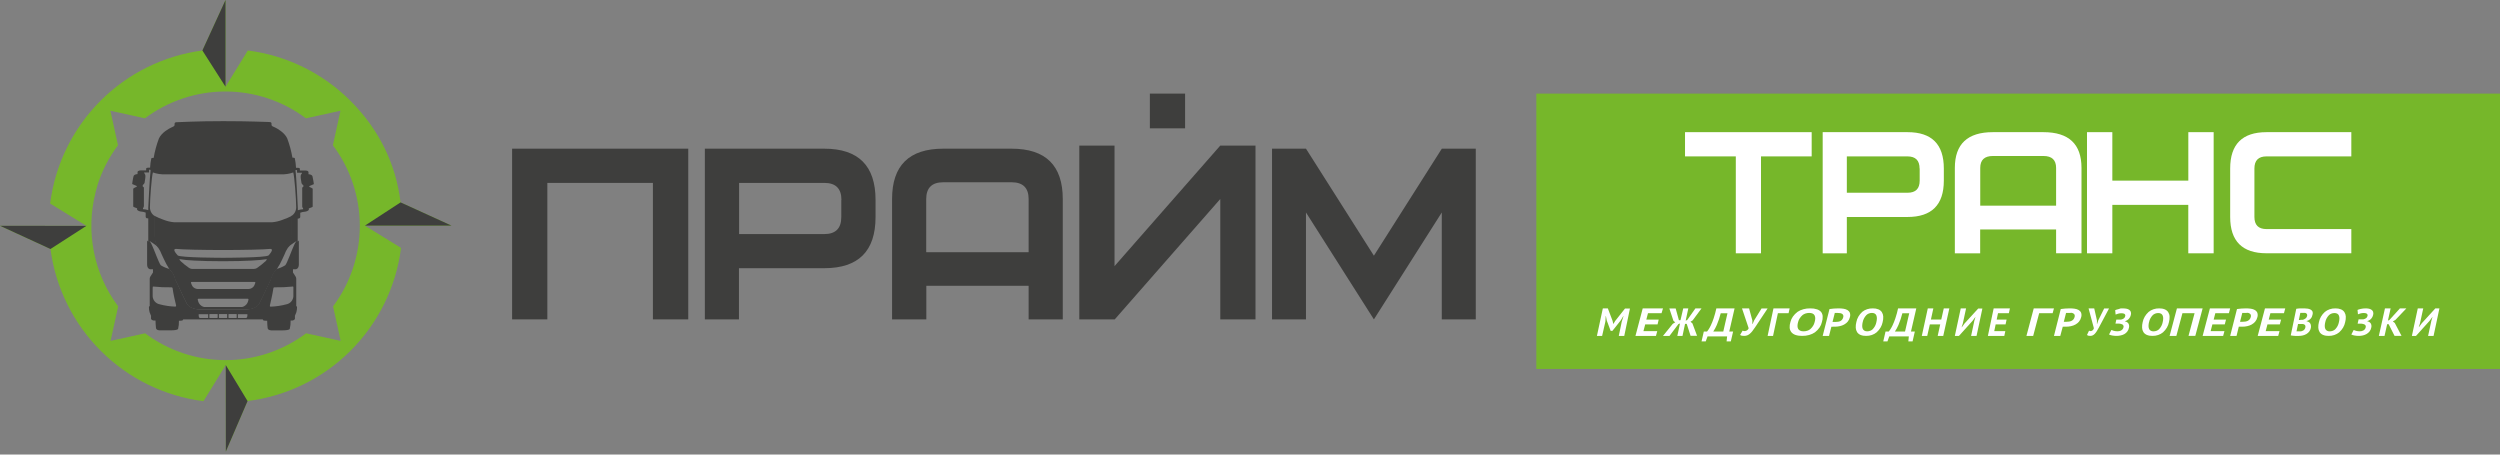 <svg width="550" height="100" viewBox="0 0 550 100" fill="none" xmlns="http://www.w3.org/2000/svg" id="logologo" style="width:100%">
<rect x="0" y="0" width="550" height="100" fill="#808080" stroke="none"/>
<g id="praim1" clip-path="url(#clip0)">
<path id="path10" d="M68.821 41.596C68.821 41.4 68.044 41.115 68.044 41.115V40.979C68.124 40.9 68.225 40.846 68.334 40.824C68.612 40.717 69.053 40.509 69.053 40.509C69.053 40.509 68.879 39.244 68.746 38.793C68.612 38.341 67.87 38.33 67.87 38.33V37.902C67.87 37.486 67.134 37.516 67.134 37.516H65.974V37.148C65.974 36.856 65.394 36.922 65.394 36.922H65.127C65.091 36.196 64.996 35.475 64.843 34.766C64.68 34.705 64.507 34.676 64.333 34.682C64.084 33.221 63.696 31.789 63.173 30.406C62.535 29.093 60.906 28.226 60.488 28.03C60.071 27.834 59.734 27.775 59.734 27.436C59.734 27.098 59.798 26.842 59.206 26.842C58.615 26.842 55.072 26.652 49.07 26.652C43.068 26.652 39.513 26.884 38.928 26.884C38.342 26.884 38.406 27.175 38.406 27.478C38.406 27.78 38.075 27.876 37.652 28.072C37.228 28.268 35.605 29.105 34.967 30.448C34.444 31.831 34.056 33.263 33.807 34.724C33.633 34.718 33.46 34.746 33.297 34.807C33.147 35.493 33.054 36.19 33.019 36.892H32.734C32.734 36.892 32.154 36.827 32.154 37.118V37.486H30.995C30.995 37.486 30.258 37.486 30.258 37.872V38.3C30.258 38.3 29.522 38.3 29.383 38.763C29.243 39.226 29.075 40.48 29.075 40.48C29.075 40.48 29.516 40.688 29.794 40.794C29.903 40.816 30.004 40.87 30.084 40.949V41.091C30.084 41.091 29.307 41.371 29.307 41.572V45.303C29.307 45.303 29.22 45.427 29.464 45.558C29.691 45.665 29.926 45.756 30.165 45.831V46.164C30.408 46.387 30.716 46.52 31.041 46.544C31.387 46.568 31.727 46.644 32.05 46.77C32.069 47.098 32.069 47.427 32.05 47.756C32.092 47.867 32.17 47.959 32.27 48.017L32.618 48.035V53.161L32.363 52.917V58.18C32.363 59.178 33.042 59.243 33.042 59.243H33.656V59.95C33.656 59.95 33.233 60.592 33.077 60.841C32.996 60.976 32.949 61.129 32.937 61.286V67.286C32.937 67.505 32.763 67.286 32.763 67.571C32.758 67.948 32.807 68.324 32.908 68.687C32.996 68.956 33.102 69.218 33.227 69.471V70.172C33.291 70.263 33.372 70.341 33.466 70.399C33.56 70.457 33.664 70.495 33.772 70.511H34.213C34.221 71.067 34.255 71.622 34.317 72.174C34.375 72.691 35.176 72.679 35.176 72.679H37.188C37.188 72.679 39.084 72.732 39.183 72.34C39.326 71.758 39.388 71.158 39.368 70.558C39.624 70.569 39.881 70.553 40.134 70.511C40.209 70.398 40.314 70.261 40.314 70.261H57.792C57.792 70.261 57.896 70.392 57.971 70.511C58.238 70.554 58.508 70.57 58.777 70.558C58.777 71.188 58.835 71.782 58.882 72.18C58.94 72.697 59.74 72.685 59.74 72.685H61.752C61.752 72.685 63.648 72.738 63.747 72.346C63.892 71.748 63.955 71.132 63.933 70.517H64.339C64.447 70.501 64.552 70.463 64.645 70.405C64.739 70.347 64.82 70.27 64.884 70.178V69.465C65.009 69.213 65.115 68.95 65.203 68.681C65.304 68.318 65.353 67.942 65.348 67.565C65.348 67.286 65.174 67.499 65.174 67.28V61.292C65.163 61.135 65.115 60.982 65.034 60.847C64.895 60.592 64.455 59.956 64.455 59.956V59.243H65.069C65.069 59.243 65.748 59.178 65.748 58.18V52.917L65.493 53.161V48.112L65.835 48.047C65.936 47.989 66.013 47.896 66.055 47.785C66.036 47.457 66.036 47.128 66.055 46.8C66.379 46.674 66.719 46.598 67.064 46.574C67.389 46.55 67.697 46.416 67.94 46.194V45.855C68.179 45.78 68.414 45.689 68.641 45.582C68.879 45.457 68.792 45.326 68.792 45.326V41.596H68.821ZM32.618 45.754V46.229C32.429 46.166 32.235 46.116 32.038 46.081C31.859 46.045 31.459 46.015 31.459 46.015V45.79C31.52 45.732 31.569 45.663 31.603 45.585C31.637 45.507 31.655 45.423 31.656 45.338V41.293C31.637 41.224 31.596 41.163 31.54 41.121L31.401 41.032V40.717C31.567 40.596 31.704 40.438 31.801 40.254C31.801 40.111 31.992 39.226 31.992 38.852C32.019 38.621 31.961 38.389 31.83 38.199L31.72 38.104V37.937H32.792V37.343H33.036C33.062 37.395 33.096 37.443 33.135 37.486C32.955 38.531 32.618 45.73 32.618 45.73V45.754ZM38.58 67.458C37.391 67.417 36.21 67.24 35.06 66.929C34.664 66.843 34.306 66.627 34.041 66.314C33.775 66.001 33.616 65.608 33.587 65.195V63.413C33.587 63.027 33.662 63.009 33.778 63.045C35.057 63.178 36.343 63.234 37.629 63.211C37.936 63.211 37.93 63.294 37.971 63.413C38.139 64.821 38.672 66.846 38.736 67.173C38.8 67.499 38.58 67.434 38.58 67.434V67.458ZM45.794 69.953H43.978C43.694 69.953 43.694 69.216 43.694 69.216C43.694 69.115 43.834 69.121 43.834 69.121H45.794V69.953ZM47.864 69.881C47.862 69.901 47.854 69.919 47.84 69.932C47.826 69.945 47.807 69.953 47.788 69.953H46.136C46.117 69.953 46.098 69.945 46.084 69.932C46.07 69.919 46.062 69.901 46.06 69.881V69.168C46.062 69.149 46.07 69.131 46.084 69.118C46.098 69.104 46.117 69.097 46.136 69.097H47.812C47.831 69.097 47.849 69.104 47.863 69.118C47.877 69.131 47.886 69.149 47.887 69.168V69.858L47.864 69.881ZM49.969 69.881C49.967 69.901 49.959 69.919 49.945 69.932C49.931 69.945 49.913 69.953 49.893 69.953H48.241C48.222 69.953 48.203 69.945 48.189 69.932C48.175 69.919 48.167 69.901 48.165 69.881V69.168C48.167 69.149 48.175 69.131 48.189 69.118C48.203 69.104 48.222 69.097 48.241 69.097H49.893C49.913 69.097 49.931 69.104 49.945 69.118C49.959 69.131 49.967 69.149 49.969 69.168V69.858V69.881ZM52.074 69.881C52.072 69.901 52.064 69.919 52.05 69.932C52.036 69.945 52.017 69.953 51.998 69.953H50.346C50.327 69.953 50.308 69.945 50.294 69.932C50.28 69.919 50.272 69.901 50.27 69.881V69.168C50.272 69.149 50.28 69.131 50.294 69.118C50.308 69.104 50.327 69.097 50.346 69.097H51.998C52.017 69.097 52.036 69.104 52.05 69.118C52.064 69.131 52.072 69.149 52.074 69.168V69.858V69.881ZM54.156 69.953H52.341V69.121H54.301C54.301 69.121 54.44 69.121 54.44 69.216C54.446 69.192 54.446 69.929 54.19 69.929L54.156 69.953ZM64.542 63.419V65.201C64.513 65.614 64.353 66.007 64.088 66.32C63.822 66.633 63.465 66.849 63.069 66.935C61.918 67.246 60.738 67.423 59.549 67.464C59.549 67.464 59.317 67.499 59.38 67.173C59.444 66.846 59.96 64.797 60.146 63.413C60.187 63.294 60.181 63.211 60.488 63.211C61.774 63.234 63.059 63.178 64.339 63.045C64.472 62.979 64.553 62.997 64.553 63.383L64.542 63.419ZM64.675 53.975C64.252 54.842 63.156 57.96 62.75 58.364C62.154 58.736 61.504 59.009 60.825 59.172C60.668 59.389 60.489 59.588 60.291 59.766C60.022 60.195 59.8 60.653 59.63 61.132C59.635 61.303 59.584 61.47 59.485 61.607C59.421 61.702 59.096 62.403 58.719 63.211C58.139 64.476 57.397 66.056 57.014 66.775C56.353 67.963 54.457 68.058 54.376 68.064H43.752C43.665 68.064 41.775 67.975 41.108 66.775C40.725 66.08 39.995 64.506 39.403 63.211C39.026 62.403 38.701 61.702 38.644 61.607C38.545 61.47 38.494 61.303 38.498 61.132C38.328 60.653 38.106 60.195 37.837 59.766C37.639 59.588 37.46 59.389 37.304 59.172C36.624 59.009 35.974 58.736 35.379 58.364C34.978 57.96 33.883 54.842 33.453 53.975C33.318 53.615 33.122 53.283 32.873 52.995C32.873 52.995 33.935 53.66 34.613 54.218C34.551 54.091 34.501 53.957 34.462 53.82C34.438 53.734 34.409 53.648 34.375 53.565C34.171 52.947 34.067 52.299 34.068 51.646V47.548C33.744 47.355 33.474 47.08 33.284 46.749C33.094 46.418 32.991 46.043 32.984 45.659C32.984 43.723 33.384 38.668 33.639 37.937C34.508 38.249 35.427 38.391 36.347 38.353H61.804C62.725 38.391 63.644 38.249 64.513 37.937C64.762 38.662 65.162 43.723 65.162 45.659C65.152 46.046 65.044 46.423 64.849 46.754C64.654 47.085 64.378 47.359 64.049 47.548V51.67C64.05 52.322 63.946 52.971 63.741 53.589C63.706 53.672 63.683 53.755 63.654 53.844C63.616 53.981 63.566 54.114 63.504 54.242C64.205 53.678 65.243 53.018 65.243 53.018C65.001 53.301 64.809 53.625 64.675 53.975ZM66.739 41.08L66.6 41.169C66.543 41.211 66.503 41.272 66.484 41.341V45.386C66.485 45.471 66.503 45.555 66.537 45.632C66.571 45.71 66.62 45.78 66.681 45.837V46.033C66.681 46.033 66.258 46.063 66.102 46.099C65.905 46.136 65.711 46.188 65.522 46.253V45.73C65.522 45.73 65.191 38.52 65 37.474L65.052 37.409H65.348V38.003H66.42V38.169L66.31 38.264C66.179 38.454 66.121 38.687 66.148 38.917C66.148 39.286 66.339 40.177 66.339 40.319C66.438 40.504 66.577 40.662 66.745 40.783V41.091L66.739 41.08Z" fill="#3E3E3D"/>
<path id="path12" d="M64.231 51.533V47.472C63.556 47.821 62.857 48.119 62.14 48.365C61.397 48.656 60.617 48.836 59.824 48.899H38.348C37.555 48.835 36.775 48.656 36.032 48.365C35.315 48.119 34.616 47.821 33.941 47.472V51.533C33.94 52.173 34.041 52.809 34.239 53.416C34.281 53.513 34.305 53.604 34.334 53.701C34.408 54.022 34.579 54.31 34.823 54.526C35.136 54.984 35.392 55.48 35.585 56.002C36.181 57.276 36.955 59.037 37.723 59.711C38.031 60.181 38.283 60.686 38.473 61.217V61.247C38.468 61.376 38.508 61.503 38.587 61.605C38.658 61.708 38.92 62.279 39.385 63.269C39.98 64.562 40.736 66.17 41.13 66.868C41.725 67.979 43.619 68.083 43.637 68.083H54.523C54.523 68.083 56.411 67.998 57.025 66.868C57.412 66.17 58.162 64.562 58.77 63.269C59.234 62.279 59.496 61.708 59.567 61.605C59.647 61.502 59.688 61.372 59.681 61.241C59.871 60.71 60.123 60.205 60.431 59.735C61.199 59.049 61.991 57.307 62.569 56.026C62.764 55.486 63.026 54.974 63.349 54.502C63.593 54.286 63.764 53.997 63.837 53.677C63.864 53.58 63.896 53.484 63.933 53.391C64.128 52.792 64.229 52.165 64.231 51.533ZM54.607 66.158C54.535 66.49 54.374 66.795 54.142 67.039C53.909 67.282 53.614 67.455 53.29 67.536H44.881C44.558 67.455 44.263 67.282 44.03 67.039C43.798 66.795 43.637 66.49 43.565 66.158C43.488 65.885 43.428 65.715 43.75 65.715H54.416C54.744 65.721 54.684 65.891 54.607 66.164V66.158ZM56.173 62.218C56.093 62.468 55.991 62.709 55.869 62.941C55.732 63.133 55.553 63.292 55.347 63.403C55.14 63.515 54.912 63.577 54.678 63.584H43.506C43.272 63.577 43.043 63.515 42.837 63.403C42.63 63.292 42.452 63.133 42.315 62.941C42.193 62.709 42.091 62.468 42.011 62.218C42.011 62.079 42.011 62.03 42.196 62.03H55.994C56.173 62.03 56.185 62.085 56.173 62.224V62.218ZM58.364 57.507C57.818 58.016 57.234 58.483 56.62 58.904C56.382 59.074 56.1 59.167 55.81 59.171H42.356C42.066 59.167 41.784 59.074 41.546 58.904C40.931 58.483 40.348 58.016 39.801 57.507C39.504 57.167 39.206 56.9 39.909 57.064C40.611 57.228 43.744 57.471 49.08 57.471C54.416 57.471 57.525 57.21 58.251 57.064C58.978 56.918 58.662 57.167 58.37 57.538L58.364 57.507ZM59.085 56.178C58.62 56.718 49.086 56.712 49.086 56.712C49.086 56.712 39.557 56.712 39.087 56.178C38.539 55.571 37.836 54.642 38.902 54.769C39.968 54.897 44.655 55.006 49.086 55.006C53.517 55.006 58.204 54.897 59.27 54.769C60.336 54.642 59.633 55.546 59.109 56.184L59.085 56.178Z" fill="#3E3E3D"/>
<path id="path20" d="M550 20.595H337.996V81.167H550V20.595Z" fill="#76B72A"/>
<path id="path22" d="M398.568 34.407H387.42V55.727H381.878V34.407H370.705V29.075H398.568V34.407Z" fill="white"/>
<path id="path24" d="M427.643 37.073V39.739C427.643 45.071 424.975 47.737 419.638 47.737H406.304V55.727H400.991V29.075H419.662C424.983 29.075 427.643 31.741 427.643 37.073ZM422.307 37.073C422.307 35.295 421.417 34.407 419.638 34.407H406.304V42.405H419.662C421.44 42.405 422.33 41.516 422.33 39.739V37.073H422.307Z" fill="white"/>
<path id="path26" d="M457.929 55.719H452.342V50.484H435.637V55.727H430.066V36.94C430.066 31.697 432.852 29.075 438.423 29.075H449.557C455.139 29.075 457.929 31.697 457.929 36.94V55.719ZM452.342 45.24V36.94C452.342 35.192 451.414 34.318 449.557 34.318H438.439C436.582 34.318 435.653 35.192 435.653 36.94V45.24H452.342Z" fill="white"/>
<path id="path28" d="M486.996 55.727H481.424V45.071H464.714V55.727H459.141V29.075H464.714V39.739H481.432V29.075H487.004V55.727H486.996Z" fill="white"/>
<path id="path30" d="M517.291 55.719H498.637C493.305 55.719 490.639 53.054 490.639 47.724V37.071C490.639 31.74 493.305 29.075 498.637 29.075H517.291V34.405H498.637C496.859 34.405 495.971 35.294 495.971 37.071V47.731C495.971 49.508 496.859 50.397 498.637 50.397H517.291V55.727V55.719Z" fill="white"/>
<path id="path32" d="M151.432 70.264H143.64V40.239H120.417V70.264H112.665V32.709H151.416V70.264H151.432Z" fill="#3E3E3D"/>
<path id="path34" d="M192.621 43.992V47.745C192.621 55.252 188.858 59.005 181.333 59.005H162.571V70.264H155.066V32.709H181.333C188.858 32.709 192.621 36.47 192.621 43.992ZM185.116 43.992C185.116 41.49 183.866 40.239 181.364 40.239H162.602V51.498H181.333C183.835 51.498 185.085 50.247 185.085 47.745V43.992H185.116Z" fill="#3E3E3D"/>
<path id="path36" d="M233.811 70.264H226.298V62.875H203.791V70.264H196.255V43.793C196.255 36.404 200.012 32.709 207.524 32.709H222.542C230.054 32.709 233.811 36.404 233.811 43.793V70.264ZM226.298 55.486V43.793C226.298 41.33 225.046 40.098 222.542 40.098H207.524C205.02 40.098 203.768 41.33 203.768 43.793V55.486H226.275H226.298Z" fill="#3E3E3D"/>
<path id="path38" d="M276.211 70.264H268.461V43.776L245.243 70.264H237.445V32.027H245.195V58.548L268.461 32.027H276.211V70.264ZM260.719 20.595H252.969V28.237H260.719V20.595Z" fill="#3E3E3D"/>
<path id="path40" d="M324.662 70.264H317.191V46.745L302.258 70.264L287.316 46.745V70.264H279.846V32.709H287.316L302.258 56.252L317.199 32.709H324.67V70.264H324.662Z" fill="#3E3E3D"/>
<path id="path42" d="M356.784 70.761L357.173 69.56H357.122L356.532 70.529L354.733 72.787H354.344L353.481 70.488L353.301 69.526H353.258L353.186 70.754L352.466 73.899H351.322L352.624 67.841H353.725L354.776 70.611L354.92 71.293L355.337 70.611L357.496 67.882H358.59L357.338 73.899H356.136L356.784 70.761Z" fill="white"/>
<path id="path44" d="M361.399 67.841H365.859L365.543 68.9H362.558L362.19 70.314H364.911L364.665 71.365H361.944L361.557 72.847H364.595L364.314 73.899H359.802L361.399 67.841Z" fill="white"/>
<path id="path46" d="M370.314 67.848H371.429L370.85 70.536L371.179 70.413L372.995 67.841H374.339L372.38 70.488L371.908 70.781L372.33 71.143L373.352 73.871H371.922L371.079 71.245H370.714L370.149 73.899H369.012L369.599 71.17L369.255 71.293L367.289 73.899H365.859L368.004 71.245L368.548 70.911L368.161 70.59L367.253 67.862H368.648L369.363 70.447H369.706L370.314 67.848Z" fill="white"/>
<path id="path48" d="M380.779 75.11H379.849L379.967 74.005H375.66L375.261 75.11H374.339L374.839 72.935H375.551C375.666 72.797 375.773 72.653 375.871 72.504C376.069 72.2 376.244 71.884 376.395 71.559C376.628 71.057 376.831 70.544 377.004 70.023C377.244 69.305 377.442 68.577 377.598 67.841H381.608L380.436 72.935H381.287L380.779 75.11ZM379.122 72.935L380.045 68.918H378.56C378.341 69.792 378.054 70.651 377.7 71.49C377.488 71.991 377.226 72.475 376.918 72.935H379.107H379.122Z" fill="white"/>
<path id="path50" d="M385.521 70.5V71.274H385.576L385.918 70.473L387.538 67.862H388.877L386.128 71.994C385.91 72.317 385.708 72.599 385.521 72.842C385.358 73.055 385.17 73.253 384.96 73.434C384.792 73.58 384.594 73.698 384.377 73.784C384.163 73.863 383.932 73.902 383.699 73.898C383.532 73.901 383.365 73.888 383.201 73.858C383.062 73.825 382.932 73.767 382.819 73.69L383.372 72.741C383.455 72.787 383.548 72.819 383.645 72.835H383.925C384.112 72.807 384.285 72.732 384.424 72.619C384.562 72.507 384.659 72.362 384.704 72.202L383.24 67.841H384.797L385.521 70.5Z" fill="white"/>
<path id="path52" d="M393.488 68.899H391.139L390.072 73.899H388.877L390.165 67.841H393.722L393.488 68.899Z" fill="white"/>
<path id="path54" d="M393.891 70.85C394.085 70.011 394.633 69.228 395.468 68.6C395.838 68.35 396.279 68.154 396.763 68.023C397.247 67.893 397.765 67.832 398.285 67.843C398.797 67.83 399.305 67.905 399.765 68.06C400.154 68.198 400.472 68.414 400.678 68.678C400.876 68.969 400.981 69.286 400.986 69.606C401.009 70.024 400.954 70.442 400.823 70.85C400.647 71.689 400.115 72.474 399.294 73.108C398.928 73.364 398.489 73.566 398.005 73.701C397.52 73.837 397.001 73.904 396.477 73.897C395.962 73.91 395.45 73.835 394.987 73.68C394.601 73.542 394.286 73.326 394.084 73.061C393.864 72.763 393.742 72.435 393.728 72.101C393.704 71.681 393.759 71.261 393.891 70.85ZM395.583 70.85C395.5 71.119 395.455 71.392 395.449 71.666C395.435 71.889 395.481 72.112 395.583 72.324C395.663 72.49 395.814 72.634 396.016 72.739C396.241 72.845 396.511 72.898 396.785 72.89C397.066 72.89 397.343 72.847 397.597 72.765C397.851 72.683 398.076 72.564 398.256 72.417C398.762 71.965 399.092 71.433 399.217 70.87C399.297 70.61 399.342 70.346 399.352 70.08C399.365 69.858 399.322 69.635 399.227 69.422C399.154 69.253 399.006 69.103 398.804 68.994C398.573 68.886 398.295 68.832 398.015 68.843C397.733 68.845 397.455 68.89 397.201 68.974C396.947 69.058 396.722 69.18 396.545 69.33C396.044 69.774 395.714 70.297 395.583 70.85Z" fill="white"/>
<path id="path56" d="M402.489 67.99C402.783 67.945 403.104 67.909 403.454 67.882C403.803 67.855 404.147 67.841 404.486 67.841C404.837 67.842 405.188 67.867 405.534 67.915C405.854 67.955 406.159 68.054 406.424 68.205C406.677 68.357 406.866 68.569 406.965 68.811C407.076 69.141 407.076 69.49 406.965 69.82C406.887 70.159 406.726 70.482 406.491 70.769C406.28 71.017 406.015 71.232 405.709 71.402C405.412 71.565 405.083 71.686 404.735 71.758C404.393 71.833 404.041 71.871 403.687 71.873H403.304L403.071 71.88H402.905L402.389 73.899H400.991L402.489 67.99ZM404.344 68.851H403.953H403.654L403.154 70.83H403.271H403.437H403.753C403.94 70.831 404.127 70.817 404.311 70.789C404.487 70.772 404.659 70.731 404.818 70.668C404.987 70.587 405.132 70.476 405.243 70.345C405.376 70.182 405.467 69.999 405.509 69.807C405.558 69.654 405.558 69.495 405.509 69.342C405.464 69.226 405.377 69.123 405.259 69.046C405.138 68.969 404.995 68.915 404.843 68.891C404.679 68.864 404.512 68.85 404.344 68.851Z" fill="white"/>
<path id="path58" d="M408.4 70.85C408.559 70.011 409.012 69.228 409.703 68.6C410.009 68.35 410.373 68.154 410.774 68.023C411.174 67.893 411.602 67.832 412.032 67.843C412.455 67.83 412.876 67.905 413.256 68.06C413.577 68.198 413.84 68.414 414.011 68.678C414.196 68.977 414.299 69.305 414.313 69.639C414.332 70.057 414.286 70.475 414.178 70.883C414.011 71.715 413.556 72.488 412.866 73.108C412.564 73.364 412.201 73.566 411.8 73.701C411.4 73.837 410.97 73.904 410.538 73.897C410.112 73.91 409.688 73.835 409.306 73.68C408.986 73.542 408.725 73.326 408.558 73.061C408.377 72.763 408.277 72.435 408.264 72.101C408.245 71.681 408.29 71.261 408.4 70.85ZM409.798 70.85C409.73 71.119 409.692 71.392 409.687 71.666C409.676 71.889 409.714 72.112 409.798 72.324C409.863 72.498 409.996 72.648 410.176 72.751C410.356 72.854 410.573 72.903 410.792 72.89C411.024 72.89 411.253 72.847 411.463 72.765C411.674 72.683 411.859 72.564 412.008 72.417C412.426 71.965 412.7 71.433 412.803 70.87C412.869 70.61 412.906 70.346 412.914 70.08C412.925 69.858 412.89 69.635 412.811 69.422C412.751 69.253 412.628 69.103 412.461 68.994C412.27 68.886 412.041 68.832 411.809 68.843C411.576 68.845 411.346 68.89 411.136 68.974C410.926 69.058 410.74 69.18 410.593 69.33C410.18 69.774 409.907 70.297 409.798 70.85Z" fill="white"/>
<path id="path60" d="M420.765 75.11H419.835L419.945 74.005H415.638L415.239 75.11H414.317L414.817 72.935H415.529C415.644 72.797 415.751 72.653 415.849 72.504C416.048 72.2 416.223 71.885 416.373 71.559C416.606 71.057 416.81 70.544 416.982 70.023C417.222 69.305 417.42 68.577 417.576 67.841H421.586L420.414 72.935H421.265L420.765 75.11ZM419.108 72.935L420.031 68.918H418.522C418.303 69.792 418.016 70.651 417.662 71.49C417.45 71.991 417.188 72.475 416.881 72.935H419.069H419.108Z" fill="white"/>
<path id="path62" d="M426.845 71.368H424.566L423.991 73.899H422.797L424.115 67.841H425.338L424.799 70.304H427.078L427.632 67.848H428.855L427.515 73.899H426.292L426.845 71.368Z" fill="white"/>
<path id="path64" d="M434.36 70.549L434.596 69.765H434.561L433.973 70.57L430.969 73.899H430.066L431.364 67.841H432.539L431.822 71.17L431.557 71.982H431.607L432.217 71.143L435.206 67.876H436.123L434.84 73.899H433.643L434.36 70.549Z" fill="white"/>
<path id="path66" d="M438.608 67.841H442.181L441.956 68.9H439.564L439.269 70.314H441.449L441.224 71.372H439.044L438.734 72.854H441.168L440.95 73.899H437.335L438.608 67.841Z" fill="white"/>
<path id="path68" d="M451.579 68.906H448.617L447.3 73.899H445.815L447.425 67.841H451.872L451.579 68.906Z" fill="white"/>
<path id="path70" d="M453.364 67.99C453.658 67.945 453.98 67.909 454.33 67.882C454.68 67.855 455.024 67.841 455.363 67.841C455.715 67.842 456.066 67.867 456.413 67.915C456.734 67.955 457.039 68.054 457.304 68.205C457.558 68.357 457.747 68.568 457.846 68.811C457.957 69.141 457.957 69.49 457.846 69.82C457.769 70.159 457.607 70.482 457.371 70.769C457.161 71.017 456.895 71.232 456.588 71.402C456.291 71.565 455.961 71.686 455.613 71.758C455.271 71.833 454.918 71.871 454.563 71.873H454.188H453.955L453.805 71.88L453.264 73.899H451.872L453.364 67.99ZM455.221 68.851H454.83H454.53L454.038 70.789H454.155H454.322H454.638C454.825 70.79 455.012 70.777 455.196 70.749C455.381 70.722 455.558 70.669 455.721 70.594C455.89 70.512 456.035 70.402 456.146 70.271C456.28 70.108 456.371 69.925 456.413 69.733C456.462 69.58 456.462 69.42 456.413 69.268C456.367 69.152 456.281 69.049 456.163 68.972C456.041 68.894 455.898 68.841 455.746 68.817C455.573 68.814 455.4 68.825 455.23 68.851H455.221Z" fill="white"/>
<path id="path72" d="M461.324 70.473V71.247H461.374L461.623 70.473L462.917 67.862H463.987L461.791 71.994C461.617 72.317 461.455 72.599 461.306 72.842C461.175 73.055 461.025 73.253 460.858 73.434C460.723 73.58 460.565 73.698 460.391 73.784C460.22 73.863 460.036 73.902 459.85 73.898C459.716 73.901 459.583 73.888 459.452 73.858C459.339 73.826 459.233 73.768 459.141 73.69L459.589 72.741C459.655 72.787 459.729 72.819 459.807 72.835H460.031C460.18 72.807 460.318 72.732 460.429 72.619C460.54 72.507 460.617 72.362 460.653 72.202L459.483 67.841H460.727L461.324 70.473Z" fill="white"/>
<path id="path74" d="M465.396 71.204L465.594 70.306H466.221H466.454H466.644C466.849 70.265 467.044 70.184 467.215 70.069C467.38 69.959 467.494 69.793 467.532 69.606C467.572 69.513 467.579 69.41 467.554 69.311C467.529 69.213 467.472 69.125 467.391 69.058C467.19 68.95 466.96 68.899 466.728 68.913C466.476 68.912 466.224 68.945 465.981 69.012C465.793 69.061 465.609 69.125 465.432 69.204L465.34 68.233C465.436 68.189 465.535 68.152 465.636 68.121L466.066 68.009C466.227 67.948 466.392 67.895 466.559 67.85C466.747 67.838 466.935 67.838 467.123 67.85C467.36 67.85 467.596 67.872 467.828 67.916C468.041 67.955 468.243 68.036 468.42 68.154C468.585 68.266 468.711 68.422 468.779 68.603C468.85 68.838 468.85 69.087 468.779 69.323C468.713 69.619 468.57 69.895 468.363 70.128C468.133 70.385 467.827 70.571 467.482 70.663V70.703C467.639 70.726 467.789 70.78 467.923 70.86C468.056 70.941 468.17 71.047 468.258 71.171C468.422 71.469 468.46 71.813 468.363 72.135C468.307 72.431 468.179 72.711 467.99 72.954C467.814 73.174 467.597 73.362 467.349 73.509C467.102 73.64 466.836 73.736 466.559 73.793C466.269 73.862 465.971 73.897 465.671 73.898C465.33 73.902 464.99 73.871 464.656 73.806C464.423 73.766 464.197 73.692 463.987 73.588L464.508 72.591C464.677 72.671 464.854 72.736 465.037 72.782C465.317 72.853 465.607 72.886 465.897 72.882C466.03 72.881 466.162 72.865 466.291 72.835C466.426 72.805 466.555 72.753 466.672 72.683C466.793 72.613 466.898 72.521 466.982 72.413C467.074 72.293 467.137 72.155 467.165 72.01C467.2 71.906 467.202 71.794 467.171 71.689C467.14 71.583 467.077 71.488 466.989 71.416C466.675 71.247 466.314 71.171 465.953 71.198H465.396V71.204Z" fill="white"/>
<path id="path76" d="M471.388 70.867C471.548 70.032 472.001 69.254 472.692 68.628C472.995 68.373 473.359 68.171 473.761 68.036C474.163 67.901 474.594 67.835 475.028 67.843C475.451 67.83 475.872 67.905 476.252 68.059C476.573 68.196 476.836 68.411 477.007 68.674C477.192 68.97 477.295 69.297 477.308 69.63C477.328 70.045 477.282 70.461 477.173 70.867C477.014 71.705 476.558 72.486 475.862 73.112C475.559 73.366 475.197 73.567 474.796 73.702C474.396 73.838 473.966 73.904 473.534 73.897C473.108 73.91 472.685 73.836 472.302 73.681C471.983 73.543 471.723 73.329 471.555 73.066C471.373 72.769 471.273 72.443 471.261 72.11C471.239 71.693 471.282 71.275 471.388 70.867ZM472.787 70.867C472.718 71.134 472.681 71.406 472.676 71.678C472.665 71.9 472.702 72.122 472.787 72.333C472.851 72.505 472.984 72.655 473.164 72.757C473.345 72.859 473.562 72.908 473.78 72.896C474.012 72.895 474.242 72.853 474.452 72.771C474.662 72.69 474.847 72.572 474.996 72.425C475.414 71.975 475.687 71.446 475.791 70.886C475.857 70.628 475.894 70.365 475.902 70.101C475.913 69.879 475.878 69.658 475.799 69.446C475.739 69.278 475.616 69.129 475.449 69.021C475.258 68.913 475.029 68.86 474.797 68.87C474.564 68.873 474.334 68.917 474.124 69.001C473.914 69.085 473.729 69.205 473.582 69.355C473.171 69.797 472.901 70.317 472.795 70.867H472.787Z" fill="white"/>
<path id="path78" d="M482.809 68.899H480.137L478.8 73.899H477.313L478.925 67.841H484.581L482.969 73.892H481.473L482.809 68.899Z" fill="white"/>
<path id="path80" d="M486.179 67.841H490.639L490.358 68.9H487.373L487.004 70.314H489.726L489.445 71.372H486.724L486.337 72.854H489.375L489.094 73.899H484.582L486.179 67.841Z" fill="white"/>
<path id="path82" d="M492.136 67.99C492.43 67.945 492.752 67.909 493.101 67.882C493.451 67.855 493.795 67.841 494.133 67.841C494.485 67.842 494.835 67.867 495.181 67.915C495.502 67.955 495.806 68.054 496.072 68.205C496.324 68.357 496.513 68.569 496.612 68.811C496.724 69.141 496.724 69.49 496.612 69.82C496.535 70.159 496.374 70.482 496.138 70.769C495.928 71.017 495.663 71.232 495.356 71.402C495.059 71.565 494.73 71.686 494.383 71.758C494.041 71.833 493.689 71.871 493.334 71.873H492.935H492.702H492.536L492.037 73.899H490.639L492.136 67.99ZM493.992 68.851H493.601H493.301L492.81 70.789H492.927H493.093H493.401C493.588 70.79 493.775 70.777 493.958 70.749C494.143 70.722 494.32 70.67 494.483 70.594C494.651 70.513 494.796 70.402 494.907 70.271C495.041 70.108 495.131 69.925 495.173 69.733C495.222 69.58 495.222 69.42 495.173 69.268C495.128 69.152 495.041 69.049 494.924 68.972C494.802 68.894 494.659 68.841 494.508 68.817C494.335 68.814 494.162 68.825 493.992 68.851Z" fill="white"/>
<path id="path84" d="M498.294 67.841H502.753L502.472 68.9H499.488L499.119 70.314H501.84L501.559 71.372H498.838L498.452 72.854H501.489L501.208 73.899H496.696L498.294 67.841Z" fill="white"/>
<path id="path86" d="M508.753 69.252C508.723 69.404 508.675 69.552 508.611 69.693C508.546 69.839 508.46 69.974 508.354 70.094C508.116 70.361 507.798 70.546 507.446 70.623V70.676C507.599 70.704 507.748 70.753 507.886 70.823C508.019 70.888 508.133 70.985 508.218 71.104C508.308 71.234 508.366 71.383 508.388 71.539C508.425 71.737 508.425 71.941 508.388 72.14C508.333 72.428 508.213 72.701 508.035 72.936C507.866 73.157 507.654 73.343 507.412 73.484C507.166 73.627 506.898 73.733 506.62 73.798C506.338 73.865 506.049 73.899 505.76 73.899H505.401H504.933L504.425 73.859C504.27 73.846 504.116 73.821 503.965 73.785L505.177 67.935L505.55 67.882L505.99 67.841H506.471H506.959C507.22 67.842 507.48 67.864 507.737 67.908C507.964 67.944 508.183 68.021 508.381 68.136C508.558 68.239 508.695 68.396 508.774 68.584C508.829 68.804 508.822 69.035 508.753 69.252ZM505.929 72.916C506.066 72.917 506.202 72.901 506.335 72.869C506.467 72.838 506.593 72.786 506.708 72.715C506.82 72.644 506.919 72.554 506.999 72.448C507.083 72.337 507.141 72.209 507.168 72.073C507.213 71.932 507.213 71.78 507.168 71.639C507.122 71.535 507.044 71.448 506.945 71.391C506.835 71.33 506.712 71.291 506.586 71.278C506.446 71.269 506.306 71.269 506.166 71.278H505.57L505.231 72.896H505.353H505.543H505.943L505.929 72.916ZM506.098 70.362H506.356H506.613C506.83 70.297 507.034 70.196 507.216 70.061C507.392 69.933 507.513 69.745 507.555 69.533C507.588 69.415 507.588 69.29 507.555 69.172C507.521 69.08 507.46 69 507.378 68.945C507.293 68.885 507.196 68.844 507.094 68.824C506.975 68.812 506.854 68.812 506.735 68.824H506.356H506.071L505.746 70.395H506.112L506.098 70.362Z" fill="white"/>
<path id="path88" d="M510.161 70.867C510.321 70.032 510.773 69.254 511.463 68.628C511.767 68.373 512.13 68.171 512.532 68.036C512.933 67.901 513.364 67.835 513.797 67.843C514.22 67.83 514.64 67.905 515.019 68.059C515.34 68.196 515.603 68.411 515.774 68.674C515.958 68.97 516.061 69.297 516.075 69.63C516.094 70.045 516.049 70.461 515.94 70.867C515.779 71.706 515.321 72.487 514.623 73.112C514.32 73.366 513.958 73.567 513.558 73.702C513.158 73.838 512.729 73.904 512.297 73.897C511.871 73.91 511.449 73.836 511.066 73.681C510.747 73.544 510.487 73.329 510.32 73.066C510.139 72.769 510.039 72.443 510.026 72.11C510.007 71.693 510.052 71.275 510.161 70.867ZM511.559 70.867C511.49 71.134 511.453 71.406 511.447 71.678C511.436 71.9 511.474 72.122 511.559 72.333C511.623 72.505 511.755 72.655 511.936 72.757C512.116 72.859 512.333 72.908 512.551 72.896C512.783 72.895 513.012 72.853 513.221 72.771C513.431 72.69 513.617 72.572 513.765 72.425C514.183 71.975 514.456 71.446 514.559 70.886C514.625 70.628 514.662 70.365 514.67 70.101C514.681 69.879 514.646 69.658 514.567 69.446C514.507 69.278 514.385 69.129 514.218 69.021C514.027 68.913 513.798 68.86 513.567 68.87C513.334 68.873 513.104 68.917 512.894 69.001C512.684 69.085 512.499 69.205 512.352 69.355C511.94 69.796 511.667 70.316 511.559 70.867Z" fill="white"/>
<path id="path90" d="M518.692 71.139L518.888 70.246H519.533H519.764H519.953C520.158 70.204 520.351 70.124 520.521 70.009C520.686 69.9 520.799 69.735 520.836 69.549C520.876 69.456 520.884 69.354 520.859 69.256C520.833 69.158 520.777 69.07 520.696 69.004C520.497 68.896 520.267 68.846 520.038 68.86C519.786 68.858 519.536 68.891 519.295 68.958C519.107 69.007 518.924 69.071 518.748 69.149L518.657 68.183C518.752 68.139 518.851 68.102 518.951 68.071L519.379 67.96C519.548 67.923 519.718 67.894 519.89 67.874C520.072 67.852 520.254 67.841 520.437 67.841C520.672 67.841 520.907 67.864 521.138 67.907C521.349 67.946 521.55 68.026 521.726 68.144C521.891 68.255 522.015 68.411 522.084 68.59C522.154 68.824 522.154 69.072 522.084 69.306C522.018 69.601 521.876 69.876 521.67 70.108C521.441 70.363 521.136 70.549 520.794 70.64V70.679C520.95 70.703 521.099 70.756 521.232 70.836C521.365 70.917 521.478 71.022 521.565 71.146C521.728 71.442 521.766 71.784 521.67 72.105C521.614 72.399 521.487 72.678 521.299 72.919C521.124 73.139 520.908 73.326 520.661 73.471C520.41 73.618 520.136 73.727 519.848 73.793C519.56 73.862 519.263 73.897 518.965 73.898C518.627 73.902 518.288 73.871 517.956 73.806C517.724 73.767 517.499 73.694 517.291 73.59L517.809 72.598C517.977 72.677 518.153 72.741 518.335 72.788C518.613 72.858 518.901 72.891 519.19 72.887C519.322 72.886 519.454 72.871 519.582 72.841C519.716 72.81 519.844 72.759 519.96 72.69C520.081 72.619 520.185 72.528 520.269 72.42C520.36 72.301 520.423 72.164 520.451 72.019C520.486 71.916 520.487 71.805 520.456 71.7C520.425 71.595 520.363 71.501 520.276 71.428C519.964 71.26 519.605 71.185 519.246 71.212H518.692V71.139Z" fill="white"/>
<path id="path92" d="M525.501 71.32H525.174L524.595 73.899H523.348L524.692 67.841H525.939L525.345 70.522L525.664 70.399L527.987 67.841H529.405L526.985 70.386L526.421 70.713L526.852 71.047L528.336 73.892H526.8L525.501 71.32Z" fill="white"/>
<path id="path94" d="M534.906 70.549L535.142 69.765H535.099L534.512 70.577L531.519 73.899H530.617L531.913 67.841H533.116L532.4 71.136L532.135 71.948H532.185L532.793 71.109L535.779 67.841H536.674L535.385 73.899H534.182L534.906 70.549Z" fill="white"/>
<g id="logo_circle" x="50" y="50">
<path id="path2" d="M99.339 49.638L88.126 44.524C87.083 35.928 83.294 28.414 77.19 22.273C71.087 16.131 63.11 12.202 54.523 11.107L49.614 19.081V10.774V0L44.524 11.107C36.008 12.233 28.105 16.147 22.046 22.238C15.988 28.329 12.115 36.255 11.033 44.779L19.004 49.69H0L11.103 54.782C12.233 63.296 16.148 71.197 22.237 77.253C28.325 83.309 36.246 87.18 44.764 88.261L49.667 80.305V88.565H50.041H49.684V99.339L54.465 88.232C63.032 87.162 71.001 83.271 77.114 77.171C83.227 71.071 87.138 63.11 88.23 54.542L80.277 49.638H88.534H99.339ZM73.276 67.397L74.947 74.997L67.35 73.325C62.239 77.157 56.024 79.228 49.638 79.228C43.251 79.228 37.036 77.157 31.925 73.325L24.328 74.997L25.999 67.397C23.346 63.857 21.522 59.767 20.661 55.427C19.8 51.087 19.925 46.609 21.026 42.324V42.254C21.139 41.81 21.264 41.369 21.4 40.933V40.874C22.397 37.663 23.939 34.648 25.958 31.959L24.287 24.36L31.884 26.032C36.995 22.2 43.21 20.129 49.597 20.129C55.983 20.129 62.198 22.2 67.309 26.032L74.906 24.36L73.235 31.959C77.071 37.068 79.149 43.282 79.156 49.672C79.163 56.061 77.1 62.28 73.276 67.397Z" fill="#76B72A"/>
<path id="path14" d="M49.614 19.081L44.524 11.107L49.614 0V19.081Z" fill="#3E3E3D"/>
<path id="path16" d="M80.276 49.638L88.126 44.524L99.339 49.638H80.276Z" fill="#3E3E3D"/>
<path id="path18" d="M19.004 49.69L11.103 54.782L0.004 49.676L19.004 49.69Z" fill="#3E3E3D"/>
<path id="path16-3" d="M49.667 80.305L54.465 88.232L49.684 99.339L49.667 80.305Z" fill="#3E3E3D"/>
</g>
</g>
<defs>
<clipPath id="clip0">
<rect width="550" height="100" fill="white"/>
</clipPath>
</defs>
</svg>
